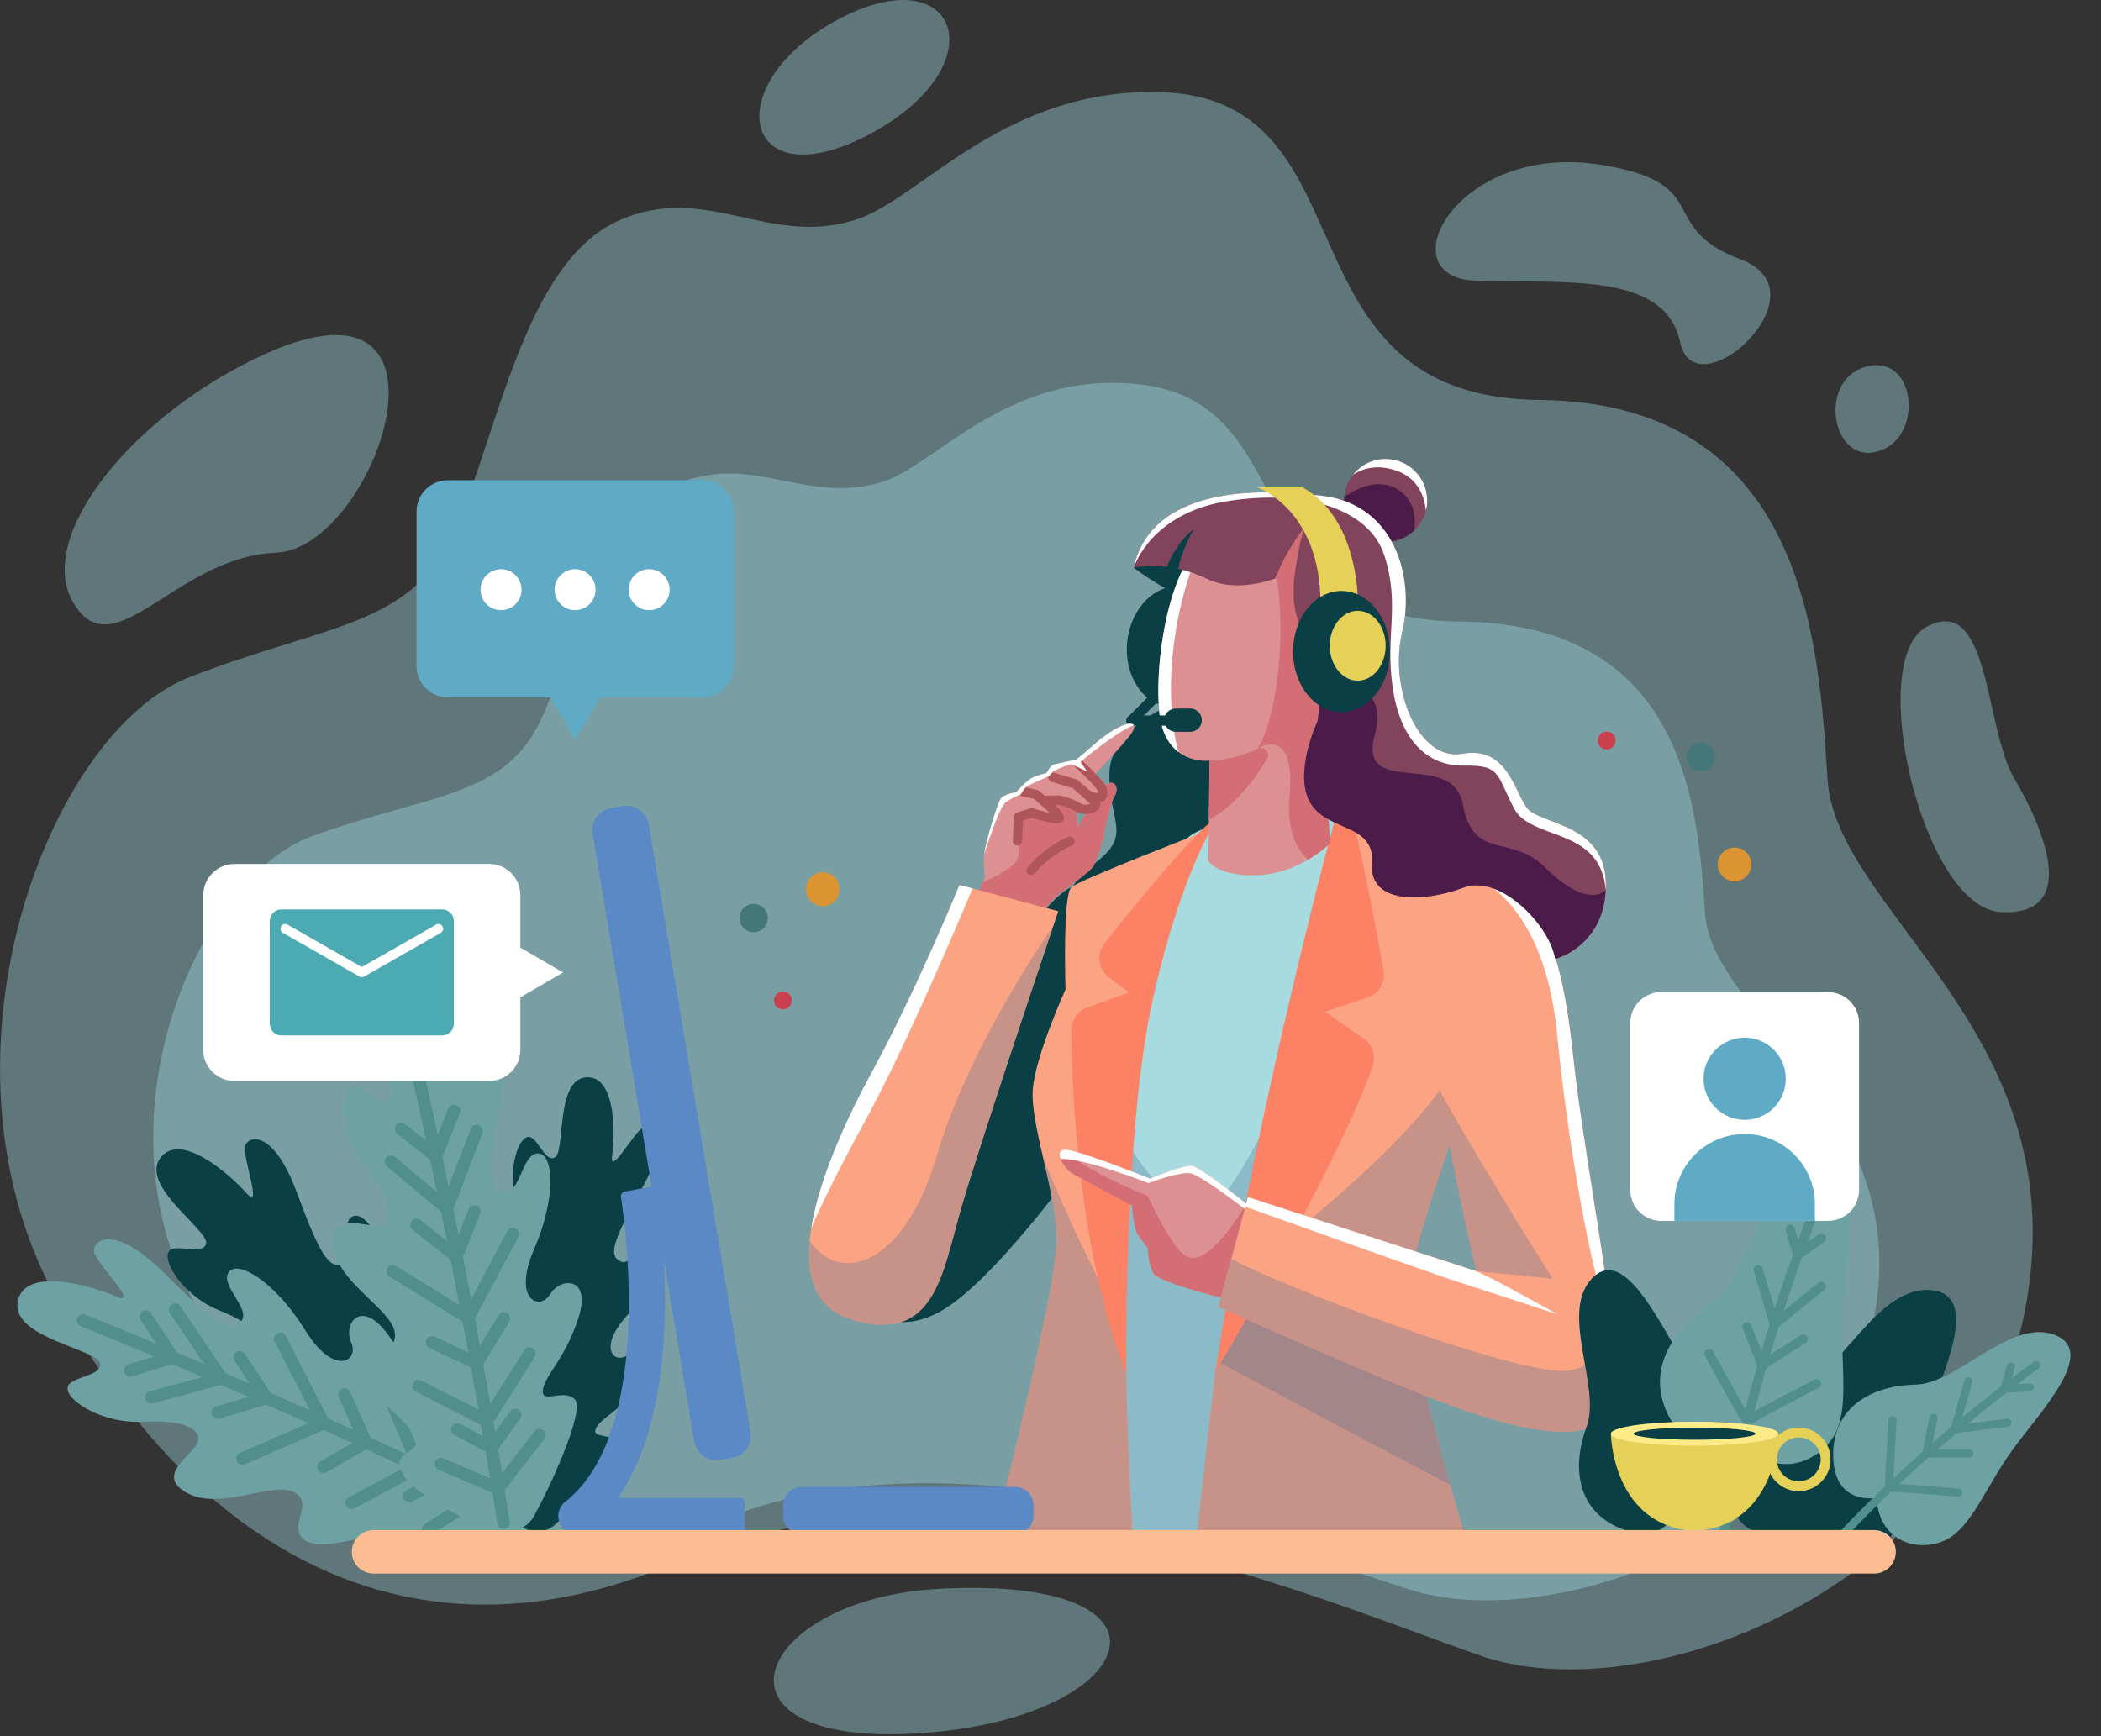 <svg width="340" height="281" viewBox="0 0 340 281" fill="none" xmlns="http://www.w3.org/2000/svg">
<rect x="0" y="0" width="340" height="281" fill="#333333" stroke="none"/>
<g opacity="0.4">
<path d="M138.968 35.385C124.494 40.388 114.268 29.161 99.863 35.828C85.458 42.496 80.998 67.846 74.139 84.74C67.281 101.635 53.212 100.749 30.574 109.639C7.936 118.529 -11.961 170.557 8.623 209.242C29.206 247.927 64.195 272.383 109.471 252.823C154.747 233.255 212.725 258.605 239.48 267.946C266.235 277.287 318.721 257.276 327.642 212.359C336.563 167.449 297.114 147.881 295.739 126.091C294.365 104.3 292.31 65.172 249.088 64.73C205.867 64.287 222.815 16.108 188.033 14.924C162.813 14.069 149.271 31.819 138.976 35.378L138.968 35.385Z" fill="#A0DDE3"/>
<path d="M259.109 26.678C235.684 22.898 224.167 44.978 238.892 45.437C253.618 45.895 269.435 43.993 271.902 55.411C274.369 66.83 295.778 47.316 281.74 42.007C267.702 36.707 277.73 29.68 259.102 26.671L259.109 26.678Z" fill="#A0DDE3"/>
<path d="M311.848 101.406C301.728 106.714 311.114 146.995 323.816 147.629C336.517 148.263 330.896 134.332 326.015 126.098C321.127 117.865 322.105 96.021 311.848 101.406Z" fill="#A0DDE3"/>
<path d="M302.698 59.192C294.013 60.643 296.106 75.025 303.675 73.123C311.244 71.222 310.266 57.924 302.698 59.192Z" fill="#A0DDE3"/>
<path d="M135.875 3.017C115.986 13.458 119.996 32.781 140.763 21.699C161.522 10.616 155.175 -7.111 135.875 3.017Z" fill="#A0DDE3"/>
<path d="M43.207 57.16C21.798 66.677 5.346 86.917 11.938 97.686C18.529 108.448 28.55 90.087 44.665 89.453C60.781 88.819 76.66 42.275 43.199 57.16H43.207Z" fill="#A0DDE3"/>
<path d="M151.998 257.154C121.898 258.765 112.465 282.778 148.561 280.548C184.657 278.318 193.677 254.924 151.998 257.154Z" fill="#A0DDE3"/>
</g>
<path opacity="0.4" d="M142.81 77.981C130.521 81.838 121.837 73.184 109.601 78.325C97.366 83.465 93.577 103.01 87.757 116.032C81.93 129.062 69.984 128.375 50.76 135.233C31.536 142.092 14.642 182.197 32.117 212.03C49.592 241.855 79.31 260.713 117.758 245.629C156.206 230.544 205.439 250.089 228.161 257.284C250.883 264.486 295.449 249.058 303.026 214.429C310.603 179.807 277.104 164.722 275.935 147.919C274.767 131.116 273.025 100.955 236.318 100.611C199.612 100.268 211.374 65.249 184.466 62.217C163.203 59.819 151.547 75.247 142.81 77.989V77.981Z" fill="#A0DDE3"/>
<path d="M183.465 91.882C183.465 91.882 189.636 96.671 194.968 97.801C200.306 98.931 190.576 113.634 190.576 113.634C190.576 113.634 179.524 117.483 179.524 125.35C179.524 133.217 183.205 135.058 177.347 139.579C171.489 144.101 169.481 150.127 181.701 150.127C193.921 150.127 201.62 137.402 201.62 137.402L202.292 97.564C202.292 97.564 196.602 85.344 196.602 84.84C196.602 84.336 192.081 83.671 192.081 83.671L183.465 91.882Z" fill="#0A4045"/>
<path d="M173.383 143.581C165.623 147.011 142.115 187.681 138.112 198.733C134.11 209.785 142.344 217.537 151.982 212.366C161.621 207.196 177.844 183.687 177.844 183.687L173.383 143.581Z" fill="#0A4045"/>
<path d="M216.559 250.249H175.323C175.323 250.249 177.08 218.079 176.782 201.116C176.66 194.12 177.477 184.71 178.814 175.484C180.715 162.355 183.664 149.592 186.436 144.673C191.164 136.295 191.087 134.149 199.542 133.286C206.325 132.598 219.958 129.199 226.305 136.005C227.84 137.647 228.948 139.885 229.436 142.909C230.666 150.554 216.567 250.242 216.567 250.242L216.559 250.249Z" fill="#A7DBDF"/>
<g style="mix-blend-mode:multiply" opacity="0.3">
<path d="M216.559 250.249H175.323C175.323 250.249 177.08 218.079 176.782 201.116C176.66 194.12 177.477 184.71 178.814 175.484C181.617 186.994 187.803 192.188 192.317 196.174C200.306 203.224 223.807 136.012 223.807 136.012C223.807 136.012 224.701 135.989 226.29 136.012C227.825 137.654 228.932 139.892 229.421 142.917C230.651 150.562 216.552 250.249 216.552 250.249H216.559Z" fill="#4A6C8F"/>
</g>
<path d="M197.993 105.469C197.435 110.854 193.494 114.863 189.194 114.42C184.894 113.978 181.854 109.25 182.412 103.858C182.969 98.473 186.91 94.463 191.21 94.906C195.51 95.349 198.55 100.077 197.993 105.469Z" fill="#0A4045"/>
<path d="M188.407 112.519L183.71 117.216C183.381 117.544 182.854 117.544 182.533 117.216C182.205 116.887 182.205 116.36 182.533 116.04L187.231 111.342C187.559 111.014 188.086 111.014 188.407 111.342C188.735 111.671 188.735 112.198 188.407 112.519Z" fill="#0A4045"/>
<path d="M197.404 104.468C197.083 107.577 194.807 109.891 192.325 109.632C189.843 109.372 188.086 106.645 188.407 103.537C188.728 100.428 191.004 98.114 193.486 98.374C195.968 98.633 197.725 101.36 197.404 104.468Z" fill="white" stroke="#272525" stroke-width="0.764" stroke-miterlimit="10"/>
<path d="M183.702 157.497L180.341 187.017C180.341 187.017 181.525 202.254 182.052 215.238C182.152 217.72 182.228 220.111 182.266 222.311C182.503 235.99 183.465 251.594 183.465 251.594L160.186 251.112C160.186 251.112 171.222 208.15 170.985 200.222C170.863 196.243 169.779 191.607 168.778 187.269C167.793 182.969 166.899 178.967 167.143 176.217C167.632 170.695 172.429 160.14 172.429 160.14C172.429 160.14 171.94 144.773 173.391 143.573C174.827 142.374 195.097 134.515 195.097 134.515L183.71 157.497H183.702Z" fill="#FCA383"/>
<g style="mix-blend-mode:multiply" opacity="0.3">
<path d="M160.178 251.112C160.178 251.112 171.215 208.15 170.978 200.222C170.856 196.243 169.771 191.607 168.771 187.269C172.33 196.312 177.913 207.791 182.045 215.238C182.144 217.72 182.221 220.111 182.259 222.311C182.496 235.99 183.458 251.594 183.458 251.594L160.178 251.112Z" fill="#4A6C8F"/>
</g>
<path d="M197.145 132.3C194.937 132.667 183.855 146.277 178.791 152.624C177.401 154.366 177.73 156.917 179.524 158.246L182.74 160.629L175.981 163.057C174.407 163.623 173.361 165.119 173.376 166.8C173.445 175.407 174.323 202.063 182.266 222.318C182.266 222.318 181.785 182.954 186.589 161.591C191.393 140.228 197.152 132.308 197.152 132.308L197.145 132.3Z" fill="#FC8165"/>
<path d="M245.384 153.663C245.209 154.747 244.521 156.993 243.513 159.995C238.961 173.506 227.863 202.323 227.863 209.586C227.863 218.469 237.953 251.593 237.953 251.593H193.303L196.663 222.074L199.818 209.861L200.505 207.196L217.782 139.266L217.064 133.507C217.064 133.507 229.788 136.623 237.472 139.747C245.147 142.871 246.347 147.667 245.392 153.67L245.384 153.663Z" fill="#FCA383"/>
<g style="mix-blend-mode:multiply" opacity="0.3">
<path d="M234.661 240.282C236.479 246.751 237.953 251.594 237.953 251.594H193.303L196.663 222.074L197.099 220.409L199.818 209.861L209.411 209.525L221.135 209.113C221.135 209.113 205.401 205.133 206.348 202.666C207.295 200.199 238.762 178.585 239.526 161.721L243.521 159.987C238.969 173.498 227.871 202.315 227.871 209.579C227.871 211.022 228.138 213.107 228.581 215.589C229.834 222.532 232.492 232.56 234.661 240.274V240.282Z" fill="#4A6C8F"/>
</g>
<g style="mix-blend-mode:multiply" opacity="0.3">
<path d="M234.661 240.282C222.418 233.95 205.233 224.716 197.099 220.401L199.818 209.853L209.411 209.517C215.246 211.381 222.173 213.588 228.574 215.589C229.826 222.532 232.484 232.56 234.653 240.274L234.661 240.282Z" fill="#4A6C8F"/>
</g>
<path d="M216.109 132.3C216.109 132.3 203.629 177.905 196.663 222.074C196.663 222.074 215.941 189.942 222.12 172.627C222.715 170.955 222.12 169.091 220.653 168.075L214.421 163.745L221.272 161.461C223.128 160.842 224.25 158.956 223.899 157.031C222.624 149.974 219.668 134.141 218.736 133.026C217.537 131.582 216.093 132.308 216.093 132.308L216.109 132.3Z" fill="#FC8165"/>
<path d="M203.293 196.32L203.216 196.862L201.215 210.908C201.215 210.908 187.498 207.784 186.627 206.042C185.757 204.309 185.757 202.055 185.757 202.055C185.757 202.055 184.542 200.49 184.023 199.619C183.504 198.756 183.16 195.105 183.16 195.105C183.16 195.105 174.3 190.423 173.254 189.728C172.719 189.377 171.971 188.43 171.635 187.59C171.352 186.887 171.36 186.268 172.039 186.116C172.139 186.093 172.261 186.077 172.391 186.077C174.476 186.077 186.108 190.767 186.108 190.767C186.108 190.767 191.485 188.514 192.883 188.69C193.906 188.812 199.054 192.669 201.712 194.861C202.636 195.625 203.255 196.19 203.293 196.32Z" fill="#DD9091"/>
<path d="M203.293 196.327L201.208 210.908C201.208 210.908 187.491 207.784 186.628 206.05C185.757 204.316 185.757 202.056 185.757 202.056C185.757 202.056 184.542 200.497 184.023 199.627C183.504 198.764 183.16 195.113 183.16 195.113C183.16 195.113 174.3 190.431 173.262 189.736C172.284 189.087 170.558 186.459 172.047 186.123C176.63 190.08 185.719 193.54 185.719 193.54C185.719 193.54 189.316 201.559 191.806 203.224C194.021 204.698 197.328 201.918 201.72 194.868C202.644 195.632 203.262 196.197 203.301 196.327H203.293Z" fill="#D36E75"/>
<path d="M203.293 196.32L203.216 196.862C203.155 196.938 203.117 196.976 203.117 196.976C203.117 196.976 194.425 190.087 192.531 189.889C190.63 189.69 185.841 191.485 185.841 191.485C185.841 191.485 175.415 187.376 171.635 187.59C171.352 186.887 171.36 186.268 172.039 186.116C172.139 186.093 172.261 186.077 172.391 186.077C174.476 186.077 186.108 190.767 186.108 190.767C186.108 190.767 191.485 188.514 192.883 188.69C193.906 188.812 199.054 192.669 201.712 194.861C202.636 195.625 203.255 196.19 203.293 196.32Z" fill="white"/>
<path d="M260.995 226.87C259.071 235.272 244.429 231.43 230.032 225.671C215.627 219.905 197.152 211.511 197.152 211.511L199.26 203.72L201.536 195.304L201.956 193.753L238.922 205.752C238.831 205.347 235.012 189.682 233.141 176.767C232.682 173.613 232.346 170.626 232.209 168.068C231.598 156.909 238.533 146.102 240.694 143.016C241.099 142.451 241.328 142.145 241.328 142.145C248.05 144.78 252.372 150.302 254.534 170.466C256.039 184.443 259.491 202.101 260.827 214.421C261.423 219.882 261.606 224.289 261.011 226.87H260.995Z" fill="#FCA383"/>
<path d="M252.021 212.71C251.685 212.603 240.954 209.082 235.723 207.409C231.598 206.081 210.656 198.58 201.521 195.304L201.941 193.753L238.908 205.752C242.413 207.287 251.731 212.55 252.021 212.718V212.71Z" fill="white"/>
<path d="M260.804 214.421C257.451 207.028 253.549 183.519 252.029 167.793C250.723 154.205 246.155 146.835 240.671 143.016C241.076 142.451 241.305 142.145 241.305 142.145C248.027 144.78 252.349 150.302 254.511 170.466C256.016 184.443 259.468 202.101 260.804 214.421Z" fill="white"/>
<g style="mix-blend-mode:multiply" opacity="0.3">
<path d="M260.995 226.87C259.071 235.272 244.429 231.43 230.032 225.671C215.627 219.905 197.152 211.511 197.152 211.511L199.26 203.721C206.317 207.814 244.36 222.204 253.113 221.883C257.513 221.723 259.682 218.125 260.82 214.429C261.415 219.89 261.599 224.296 261.003 226.878L260.995 226.87Z" fill="#4A6C8F"/>
</g>
<g style="mix-blend-mode:multiply" opacity="0.3">
<path d="M251.234 206.951L238.907 205.744C238.816 205.34 234.997 189.675 233.125 176.759C239.32 188.017 251.242 206.944 251.242 206.944L251.234 206.951Z" fill="#4A6C8F"/>
</g>
<path d="M214.268 117.445L215.208 136.532C215.208 136.532 213.894 137.845 211.679 139.136C209.693 140.297 206.99 141.45 203.866 141.634C197.251 142.015 195.548 139.365 195.548 139.365L195.625 132.659L195.739 123.112C195.739 123.112 193.02 123.471 190.706 121.714C189.262 120.622 187.979 118.705 187.62 115.368C186.841 108.173 188.651 92.852 194.846 87.337C196.144 86.176 197.633 85.451 199.329 85.321C199.329 85.321 201.483 85 204.316 84.901C209.632 84.717 217.362 85.305 217.85 90.232C218.606 97.793 214.261 117.453 214.261 117.453L214.268 117.445Z" fill="#DD9091"/>
<path d="M214.268 117.445L215.208 136.532C215.208 136.532 213.894 137.845 211.679 139.136C209.472 137.104 208.25 133.813 208.677 129.008C209.747 117.025 203.537 121.149 203.537 121.149C207.387 114.97 209.036 95.471 204.324 84.893C209.64 84.71 217.369 85.298 217.858 90.224C218.614 97.785 214.268 117.445 214.268 117.445Z" fill="#D36E75"/>
<path d="M190.706 121.714C189.262 120.622 187.979 118.705 187.62 115.368C186.841 108.173 188.651 92.852 194.846 87.337C189.828 97.266 188.079 112.343 190.706 121.714Z" fill="white"/>
<path d="M205.057 122.845C203.102 126.076 199.84 130.49 195.64 132.659L195.754 123.112C195.754 123.112 199.321 123.189 203.545 121.157C204.606 120.645 205.668 121.844 205.057 122.852V122.845Z" fill="#D36E75"/>
<path d="M192.607 118.446H190.285C189.247 118.446 188.399 117.598 188.399 116.559C188.399 115.52 189.247 114.673 190.285 114.673H192.607C193.646 114.673 194.494 115.52 194.494 116.559C194.494 117.598 193.646 118.446 192.607 118.446Z" fill="#0A4045"/>
<path d="M189.759 117.46H183.114C182.656 117.46 182.282 117.086 182.282 116.628C182.282 116.169 182.656 115.795 183.114 115.795H189.759C190.217 115.795 190.592 116.169 190.592 116.628C190.592 117.086 190.217 117.46 189.759 117.46Z" fill="#0A4045"/>
<path d="M230.949 81.005C230.949 81.578 230.88 82.136 230.743 82.663C230.422 83.923 229.75 85.038 228.833 85.901C227.634 87.024 226.007 87.719 224.235 87.719C220.531 87.719 217.514 84.717 217.514 80.998C217.514 80.799 217.514 80.601 217.545 80.41C217.659 79.058 218.179 77.828 218.973 76.828C220.203 75.277 222.104 74.284 224.235 74.284C227.947 74.284 230.957 77.286 230.957 81.005H230.949Z" fill="#82435C"/>
<path d="M230.949 81.005C230.949 81.578 230.88 82.136 230.743 82.663C230.468 79.898 229.169 77.11 225.518 76.026C222.662 75.178 220.493 75.835 218.965 76.828C220.195 75.277 222.097 74.284 224.228 74.284C227.94 74.284 230.949 77.286 230.949 81.005Z" fill="white"/>
<path d="M228.833 85.901C227.634 87.024 226.007 87.719 224.235 87.719C220.531 87.719 217.514 84.717 217.514 80.998C217.514 80.799 217.514 80.601 217.545 80.41C219.76 78.905 223.204 77.339 226.236 79.249C228.635 80.761 229.246 83.373 228.841 85.894L228.833 85.901Z" fill="#4B1C4A"/>
<path d="M259.873 143.161C259.873 143.482 259.858 143.803 259.85 144.108V144.123C259.346 153.296 251.678 155.206 251.678 155.206C250.906 149.959 242.833 141.359 236.807 143.673C230.781 145.979 221.547 146.499 222.059 139.831C222.57 133.163 214.879 134.699 212.061 129.956C209.243 125.213 213.214 116.758 213.214 116.758L214.497 107.012C214.497 107.012 214.436 106.913 214.322 106.722C213.871 106.011 212.611 104.064 210.778 101.62C208.471 98.542 209.624 92.256 209.624 92.256C209.624 92.256 210.251 87.627 211.137 85.283C210.961 85.496 208.112 89.086 206.363 93.646C203.43 94.631 199.023 95.51 195.258 93.661C193.646 92.874 192.096 92.378 190.668 92.073C191.317 88.834 193.074 85.855 193.18 85.672C191.004 87.253 189.583 89.926 188.812 91.759C185.642 91.37 183.465 91.874 183.465 91.874C183.465 91.874 183.465 91.874 183.465 91.851C186.818 76.369 210.762 80.074 210.762 80.074C225.503 79.692 229.093 93.157 226.909 102.254C224.724 111.35 229.467 123.273 236.654 121.989C243.826 120.706 244.987 127.886 247.042 130.704C249.088 133.522 259.858 133.133 259.858 143.138L259.873 143.161Z" fill="#82435C"/>
<path d="M259.873 143.161C259.873 143.482 259.857 143.803 259.85 144.108C259.048 133.713 247.721 136.173 244.964 130.765C242.107 125.152 242.779 123.823 236.883 123.914C230.987 124.014 226.61 119.828 225.373 111.266C224.136 102.704 226.61 98.045 224.044 89.965C221.478 81.876 210.067 79.119 198.076 81.212C186.467 83.243 183.648 91.347 183.473 91.859C186.826 76.377 210.77 80.082 210.77 80.082C225.511 79.7 229.1 93.165 226.916 102.261C224.732 111.358 229.475 123.28 236.662 121.997C243.833 120.714 244.994 127.893 247.049 130.712C249.096 133.53 259.865 133.141 259.865 143.146L259.873 143.161Z" fill="white"/>
<path d="M259.842 144.116C259.338 153.289 251.67 155.198 251.67 155.198C250.898 149.951 242.825 141.351 236.799 143.665C230.773 145.972 221.539 146.491 222.051 139.823C222.562 133.156 214.871 134.691 212.053 129.948C209.235 125.205 213.206 116.75 213.206 116.75L214.489 107.004C214.489 107.004 214.428 106.905 214.314 106.714C219.011 110.12 224.403 112.129 222.532 118.667C219.408 129.596 235.02 121.012 236.738 130.223C238.456 139.434 244.544 134.905 250.012 140.373C253.64 144.001 257.482 146.048 259.834 144.116H259.842Z" fill="#4B1C4A"/>
<path d="M219.714 96.9C219.714 96.9 219.79 83.854 210.785 78.882H203.468C203.468 78.882 213.703 82.396 213.695 97.747L219.714 96.9Z" fill="#E5D157"/>
<path d="M217.086 115.261C221.414 115.261 224.923 110.87 224.923 105.454C224.923 100.038 221.414 95.647 217.086 95.647C212.758 95.647 209.25 100.038 209.25 105.454C209.25 110.87 212.758 115.261 217.086 115.261Z" fill="#0A4045"/>
<path d="M219.714 110.174C222.211 110.174 224.235 107.64 224.235 104.514C224.235 101.389 222.211 98.855 219.714 98.855C217.217 98.855 215.192 101.389 215.192 104.514C215.192 107.64 217.217 110.174 219.714 110.174Z" fill="#E5D157"/>
<path d="M183.473 117.376C183.015 116.551 180.128 117.842 177.531 120.111C174.491 122.753 174.193 122.929 174.193 122.929C174.193 122.929 170.902 123.67 170.489 123.754C170.077 123.838 169.336 125.151 169.336 125.151C169.336 125.151 168.022 125.396 167.037 125.892C166.052 126.381 164.478 128.199 164.478 128.199C164.478 128.199 162.592 128.527 162.011 129.184C161.477 129.795 159.598 135.951 159.269 138.265C159.239 138.449 159.224 138.601 159.216 138.724C159.132 140.534 159.376 141.931 159.376 141.931L159.063 142.711L157.49 146.621L167.877 148.676C167.877 148.676 169.657 145.964 172.131 144.154C173.643 143.054 176.187 141.099 176.737 140.45C178.188 138.731 179.379 130.421 180.304 128.963C181.228 127.504 180.304 126.06 179.112 126.977C178.921 127.13 178.661 127.412 178.364 127.786C178.348 127.748 178.341 127.725 178.325 127.702C178.325 127.702 178.31 127.641 178.295 127.611C178.157 127.275 177.531 126.564 176.813 125.831C179.356 122.86 183.114 119.232 183.473 117.987C183.55 117.72 183.542 117.514 183.458 117.376H183.473ZM174.361 133.858C174.361 133.858 174.186 132.438 174.339 130.62V130.597C174.339 130.597 174.4 130.635 174.43 130.658H174.445C174.98 130.994 175.629 131.055 176.172 130.956C175.186 132.491 174.361 133.858 174.361 133.858ZM177.111 129.054C177.226 129.085 177.31 129.092 177.401 129.108C177.279 129.291 177.149 129.459 177.019 129.642C176.783 129.39 176.462 129.085 176.103 128.741L176.24 128.764C176.576 128.902 176.859 129.001 177.103 129.054H177.111Z" fill="#DD9091"/>
<path d="M180.311 128.97C179.387 130.429 178.195 138.731 176.744 140.457C176.187 141.107 173.643 143.062 172.139 144.162C169.656 145.972 167.884 148.683 167.884 148.683L157.497 146.629L159.07 142.726C163.623 140.893 164.829 139.274 164.829 138.403C164.829 137.486 164.814 132.239 164.814 132.239C164.814 132.239 166.563 131.468 166.953 131.582C167.342 131.697 170.947 132.591 171.39 132.407C171.841 132.224 169.206 130.047 169.206 130.047C169.206 130.047 169.618 129.436 170.535 129.436C171.352 129.436 173.796 130.421 174.331 130.643C174.178 132.461 174.353 133.881 174.353 133.881C174.353 133.881 175.178 132.514 176.164 130.979C176.164 130.979 177.08 130.658 177.08 130.49C177.08 130.398 177.05 130.001 177.019 129.665C176.996 129.375 176.981 129.123 176.981 129.123L177.103 129.077L178.035 128.741L178.325 127.733C178.325 127.733 178.348 127.786 178.363 127.817C178.661 127.443 178.921 127.152 179.112 127.007C180.303 126.083 181.227 127.534 180.303 128.993L180.311 128.97Z" fill="#D36E75"/>
<path d="M166.869 140.862C166.869 140.862 169.42 137.738 173.124 136.173" stroke="#AF565B" stroke-width="1.528" stroke-linecap="round" stroke-linejoin="round"/>
<path d="M164.654 136.089L164.822 132.224L166.96 131.567C166.96 131.567 171.153 132.881 171.406 132.392C171.65 131.896 167.701 128.611 167.701 128.611L165.479 128.115" stroke="#AF565B" stroke-width="1.528" stroke-linecap="round" stroke-linejoin="round"/>
<path d="M170.405 125.808L173.941 126.878C173.941 126.878 176.736 129.184 177.233 129.917C177.729 130.651 175.751 131.483 174.437 130.658C173.124 129.833 171.314 129.505 171.314 129.505L169.076 129.543" stroke="#AF565B" stroke-width="1.528" stroke-linecap="round" stroke-linejoin="round"/>
<path d="M174.605 123.67C174.605 123.67 177.981 126.794 178.31 127.618C178.638 128.443 178.554 129.757 176.255 128.772" stroke="#AF565B" stroke-width="1.528" stroke-linecap="round" stroke-linejoin="round"/>
<path d="M178.287 120.599C176.362 122.005 174.857 123.334 174.857 123.334L175.965 124.915C175.827 124.854 173.719 123.769 173.345 123.708C172.956 123.647 170.466 124.792 170.466 124.792L169.755 125.625C169.755 125.625 166.616 126.977 166.173 127.29C165.723 127.611 165.142 128.634 165.142 128.634C165.142 128.634 164.378 128.764 162.836 129.795C161.896 130.421 160.331 134.928 159.261 138.265C159.59 135.951 161.469 129.795 162.003 129.184C162.584 128.527 164.47 128.199 164.47 128.199C164.47 128.199 166.036 126.389 167.029 125.892C168.014 125.396 169.328 125.151 169.328 125.151C169.328 125.151 170.069 123.838 170.481 123.754C170.893 123.67 174.185 122.929 174.185 122.929C174.185 122.929 174.483 122.753 177.523 120.11C180.12 117.85 183.007 116.559 183.465 117.376C181.808 118.033 179.669 119.576 178.279 120.599H178.287Z" fill="white"/>
<path d="M171.26 147.477C171.26 147.477 170.977 148.309 170.496 149.753C170.496 149.753 170.481 149.768 170.496 149.768C167.693 158.085 158.116 186.666 155.519 195.67C152.464 206.249 151.287 217.766 137.654 213.535C132.071 211.801 130.475 206.913 131.032 200.849C131.093 200.184 131.177 199.497 131.292 198.802C132.621 190.423 137.387 180.357 141.229 173.307C148.278 160.377 155.29 143.245 155.29 143.245L157.398 143.803L171.275 147.484L171.26 147.477Z" fill="#FCA383"/>
<g style="mix-blend-mode:multiply" opacity="0.3">
<path d="M170.489 149.768C167.686 158.085 158.108 186.666 155.511 195.67C152.456 206.249 151.28 217.766 137.647 213.535C132.064 211.801 130.467 206.913 131.025 200.849C136.142 208.189 146.423 204.599 151.578 187.116C156.1 171.818 166.105 156.184 170.497 149.768H170.489Z" fill="#4A6C8F"/>
</g>
<path d="M157.383 143.803C153.923 152.044 146.079 170.298 140.198 181.059C134.721 191.08 132.254 196.488 131.277 198.802C132.606 190.423 137.372 180.357 141.214 173.307C148.263 160.377 155.275 143.245 155.275 143.245L157.383 143.803Z" fill="white"/>
<path d="M79.279 250.257C79.279 250.257 67.471 251.716 63.828 249.539C60.185 247.355 64.592 245.835 62.789 243.872C60.979 241.909 52.471 242.031 50.416 239.014C48.362 235.997 54.097 234.584 51.951 231.613C49.805 228.642 40.556 229.444 37.104 224.854C33.651 220.264 40.136 220.019 41.763 218.476C43.389 216.934 41.037 214.291 35.553 212.122C30.062 209.96 26.548 204.706 27.198 202.796C27.847 200.887 32.796 203.407 33.353 201.299C33.911 199.199 22.722 192.073 25.884 187.521C29.046 182.969 37.035 189.919 39.838 193.058C42.641 196.197 39.181 187.215 39.678 185.489C40.174 183.763 44.23 182.747 48.018 192.967C51.806 203.193 53.311 205.523 55.526 204.522C57.741 203.529 54.846 198.114 56.977 196.923C59.108 195.731 62.797 201.368 63.82 209.823C64.844 218.278 69.365 217.522 69.396 214.497C69.426 211.473 73.497 208.945 74.933 215.482C76.361 222.02 74.887 225.686 75.796 227.71C76.705 229.734 78.332 225.877 80.669 226.443C83.006 227.015 84.205 240.481 84.305 244.834C84.412 249.188 79.287 250.242 79.287 250.242L79.279 250.257Z" fill="#0A4045"/>
<path d="M78.897 232.95C78.378 232.881 77.897 233.248 77.836 233.767L76.797 241.779C76.003 240.817 75.208 239.862 74.414 238.907L74.979 233.202C75.033 232.683 74.651 232.217 74.124 232.163C73.604 232.11 73.138 232.492 73.085 233.019L72.703 236.868C72.382 236.486 72.061 236.097 71.741 235.715L72.168 223.968C72.184 223.441 71.779 223.006 71.252 222.983C70.725 222.967 70.29 223.372 70.267 223.899L69.915 233.553C68.586 231.98 67.265 230.437 65.967 228.91L66.081 221.302C66.081 220.775 65.669 220.348 65.142 220.34C64.615 220.332 64.187 220.753 64.179 221.28L64.095 226.74C63.164 225.664 62.247 224.594 61.338 223.548L60.773 209.441C60.75 208.914 60.307 208.509 59.788 208.532C59.261 208.555 58.856 208.998 58.879 209.517L59.352 221.257C57.878 219.569 56.442 217.927 55.045 216.353L53.991 209.288C53.914 208.769 53.433 208.41 52.914 208.486C52.402 208.563 52.035 209.052 52.112 209.563L52.738 213.741C51.829 212.71 50.936 211.717 50.073 210.747L48.094 198.542C48.01 198.023 47.522 197.671 47.002 197.755C46.483 197.839 46.132 198.328 46.216 198.848L47.72 208.127C46.651 206.944 45.635 205.813 44.673 204.752L43.603 197.641C43.527 197.121 43.038 196.762 42.519 196.839C41.999 196.915 41.641 197.404 41.717 197.923L42.358 202.216C37.516 196.908 34.515 193.715 34.431 193.631C34.072 193.249 33.468 193.234 33.086 193.593C32.705 193.952 32.689 194.555 33.048 194.937C33.132 195.029 36.256 198.343 41.282 203.858L37.195 203.277C36.676 203.201 36.195 203.568 36.118 204.087C36.042 204.606 36.409 205.088 36.928 205.164L43.283 206.073C44.337 207.234 45.452 208.471 46.628 209.785L38.41 208.372C37.891 208.28 37.402 208.631 37.31 209.151C37.218 209.67 37.57 210.159 38.089 210.251L48.675 212.068C49.653 213.161 50.668 214.299 51.707 215.475L46.582 214.742C46.063 214.665 45.582 215.024 45.505 215.544C45.429 216.063 45.788 216.544 46.307 216.621L53.647 217.675C55.136 219.362 56.679 221.119 58.268 222.937L46.941 222.677C46.414 222.67 45.979 223.082 45.971 223.609C45.964 224.136 46.376 224.571 46.903 224.579L59.963 224.885C60.995 226.068 62.033 227.275 63.087 228.505L57.474 229.001C56.947 229.047 56.565 229.513 56.611 230.032C56.656 230.559 57.115 230.941 57.642 230.895L64.607 230.277C65.997 231.904 67.41 233.561 68.831 235.241L59.123 235.799C58.596 235.829 58.199 236.28 58.23 236.799C58.26 237.326 58.711 237.723 59.23 237.693L70.358 237.059C70.725 237.494 71.092 237.93 71.458 238.373L67.525 238.525C66.998 238.548 66.593 238.991 66.608 239.511C66.631 240.038 67.074 240.443 67.594 240.42L72.993 240.213C73.872 241.267 74.742 242.321 75.621 243.383L67.945 244.345C67.425 244.414 67.051 244.888 67.12 245.407C67.189 245.926 67.662 246.301 68.182 246.232L77.049 245.117C78.057 246.339 79.058 247.576 80.058 248.806C80.333 249.149 80.799 249.249 81.189 249.073C81.265 249.043 81.334 248.997 81.395 248.943C81.8 248.615 81.868 248.011 81.532 247.607C80.501 246.339 79.47 245.071 78.439 243.818L79.707 234.042C79.776 233.523 79.409 233.042 78.89 232.98L78.897 232.95Z" fill="#0A4045"/>
<path d="M83.282 246.537C83.282 246.537 75.491 239.427 74.857 235.715C74.224 232.003 77.79 234.096 78.073 231.743C78.356 229.391 73.36 223.724 74.216 220.607C75.064 217.491 79.326 220.531 80.089 217.369C80.853 214.207 74.98 208.441 76.079 203.468C77.179 198.504 81.09 202.728 83.06 202.926C85.031 203.132 85.466 200.024 83.755 195.075C82.052 190.133 83.557 184.733 85.214 184.069C86.871 183.404 88.032 188.193 89.774 187.353C91.515 186.52 89.865 174.865 94.754 174.376C99.642 173.888 99.565 183.274 99.069 186.971C98.565 190.668 102.628 183.16 104.079 182.495C105.53 181.831 108.555 183.985 103.85 192.424C99.145 200.872 98.443 203.232 100.39 204.148C102.338 205.065 104.316 199.993 106.34 200.742C108.372 201.49 106.699 207.226 101.589 212.786C96.48 218.347 99.604 220.959 101.658 219.233C103.713 217.506 107.761 218.797 104.186 223.533C100.612 228.268 97.282 229.391 96.449 231.17C95.609 232.95 99.145 231.82 100.108 233.721C101.07 235.623 92.684 244.2 89.812 246.774C86.94 249.356 83.274 246.507 83.274 246.507L83.282 246.537Z" fill="#0A4045"/>
<path d="M94.723 236.295C94.471 235.906 93.944 235.799 93.555 236.051L87.559 239.969C87.75 238.877 87.933 237.792 88.117 236.708L92.287 233.798C92.669 233.53 92.76 233.003 92.493 232.621C92.226 232.24 91.699 232.148 91.317 232.415L88.506 234.378C88.583 233.943 88.651 233.5 88.728 233.064L96.885 226.58C97.251 226.29 97.312 225.763 97.022 225.396C96.732 225.03 96.205 224.968 95.838 225.259L89.132 230.59C89.423 228.787 89.705 227.008 89.98 225.251L95.174 220.943C95.533 220.646 95.579 220.111 95.281 219.76C94.983 219.401 94.456 219.355 94.097 219.653L90.37 222.746C90.561 221.493 90.744 220.264 90.927 219.049L100.108 210.533C100.452 210.22 100.467 209.685 100.154 209.342C99.841 208.998 99.306 208.983 98.962 209.296L91.325 216.384C91.615 214.413 91.89 212.504 92.149 210.655L96.304 205.867C96.61 205.515 96.572 204.981 96.22 204.675C95.869 204.37 95.334 204.408 95.029 204.759L92.577 207.585C92.745 206.378 92.906 205.202 93.058 204.064L100.138 195.693C100.436 195.334 100.398 194.807 100.039 194.502C99.68 194.204 99.153 194.242 98.848 194.601L93.463 200.963C93.646 199.558 93.822 198.221 93.982 196.961L98.16 192.142C98.466 191.79 98.428 191.256 98.076 190.95C97.725 190.645 97.19 190.683 96.885 191.034L94.364 193.944C95.151 187.62 95.563 183.763 95.579 183.648C95.624 183.183 95.296 182.77 94.83 182.724C94.364 182.679 93.952 183.007 93.906 183.473C93.891 183.58 93.463 187.605 92.646 194.158L90.683 191.072C90.431 190.683 89.912 190.561 89.522 190.813C89.132 191.065 89.01 191.584 89.262 191.974L92.317 196.778C92.142 198.16 91.951 199.627 91.752 201.169L87.964 194.815C87.727 194.418 87.208 194.288 86.811 194.525C86.413 194.761 86.284 195.281 86.52 195.678L91.401 203.858C91.225 205.149 91.042 206.485 90.859 207.868L88.399 203.995C88.147 203.606 87.628 203.484 87.238 203.736C86.849 203.988 86.727 204.507 86.979 204.897L90.5 210.449C90.225 212.427 89.927 214.482 89.614 216.598L83.259 208.815C82.961 208.456 82.434 208.402 82.075 208.693C81.716 208.99 81.663 209.517 81.953 209.876L89.278 218.851C89.071 220.225 88.858 221.623 88.644 223.044L85.077 219.546C84.741 219.217 84.214 219.225 83.885 219.561C83.557 219.897 83.565 220.424 83.901 220.752L88.331 225.091C88.04 226.962 87.735 228.871 87.422 230.796L81.449 224.579C81.128 224.243 80.594 224.235 80.257 224.556C79.921 224.877 79.914 225.411 80.234 225.748L87.078 232.881C86.994 233.378 86.91 233.882 86.826 234.378L84.458 231.812C84.145 231.468 83.61 231.453 83.267 231.766C82.923 232.079 82.908 232.614 83.221 232.958L86.475 236.471C86.268 237.662 86.062 238.869 85.856 240.068L80.784 235.455C80.441 235.142 79.906 235.165 79.593 235.509C79.28 235.852 79.303 236.387 79.646 236.7L85.512 242.031C85.268 243.414 85.016 244.804 84.764 246.186C84.695 246.568 84.894 246.942 85.23 247.103C85.291 247.133 85.367 247.156 85.436 247.171C85.894 247.255 86.329 246.95 86.413 246.492C86.673 245.063 86.933 243.643 87.185 242.222L94.502 237.441C94.891 237.189 94.998 236.662 94.746 236.272L94.723 236.295Z" fill="#0A4045"/>
<path d="M82.319 247.324C82.319 247.324 71.596 254.007 67.112 253.534C62.629 253.06 66.196 249.623 63.576 248.539C60.956 247.454 52.807 251.372 49.485 249.379C46.162 247.385 51.05 243.467 47.659 241.558C44.268 239.648 35.706 244.552 30.337 241.68C24.968 238.8 31.101 235.661 31.979 233.454C32.857 231.247 29.413 229.742 23.157 230.109C16.902 230.475 11.166 226.985 10.937 224.854C10.708 222.723 16.604 222.937 16.207 220.661C15.81 218.385 1.841 216.514 2.857 210.717C3.872 204.92 14.672 208.051 18.773 209.823C22.875 211.595 15.535 204.492 15.237 202.598C14.947 200.711 18.399 197.923 26.617 206.081C34.828 214.245 37.325 215.811 39.021 213.863C40.709 211.916 35.5 207.99 37.02 205.897C38.54 203.804 44.612 207.585 49.378 215.276C54.136 222.967 58.154 220.218 56.832 217.293C55.511 214.367 58.306 210.113 62.606 215.765C66.906 221.425 67.12 225.618 68.9 227.161C70.679 228.703 70.519 224.266 73.032 223.769C75.537 223.273 82.709 235.722 84.748 239.87C86.795 244.017 82.327 247.324 82.327 247.324H82.319Z" fill="#6DA1A4"/>
<path d="M74.223 230.811C73.689 230.979 73.398 231.545 73.567 232.079L76.14 240.259C74.941 239.686 73.75 239.121 72.558 238.556L70.557 232.805C70.374 232.278 69.801 232.003 69.274 232.186C68.747 232.369 68.472 232.942 68.656 233.469L70.007 237.349C69.526 237.12 69.045 236.899 68.564 236.67L63.729 225.159C63.515 224.648 62.92 224.403 62.408 224.617C61.896 224.831 61.652 225.427 61.866 225.939L65.837 235.394C63.851 234.477 61.889 233.569 59.956 232.69L56.664 225.305C56.435 224.793 55.839 224.564 55.335 224.793C54.824 225.022 54.594 225.618 54.824 226.122L57.184 231.422C55.809 230.796 54.442 230.185 53.097 229.582L46.254 216.239C46.002 215.742 45.391 215.544 44.895 215.803C44.398 216.055 44.2 216.666 44.459 217.163L50.157 228.268C47.98 227.298 45.865 226.366 43.818 225.465L39.648 219.126C39.342 218.66 38.716 218.53 38.25 218.835C37.791 219.141 37.654 219.767 37.96 220.233L40.426 223.976C39.09 223.395 37.784 222.83 36.524 222.28L29.169 211.404C28.855 210.946 28.229 210.824 27.771 211.137C27.313 211.45 27.19 212.076 27.503 212.542L33.094 220.814C31.536 220.149 30.047 219.515 28.642 218.919L24.441 212.542C24.135 212.076 23.509 211.946 23.043 212.252C22.577 212.557 22.447 213.184 22.753 213.649L25.289 217.499C18.254 214.543 13.931 212.817 13.817 212.764C13.297 212.557 12.709 212.809 12.503 213.329C12.297 213.848 12.549 214.436 13.068 214.642C13.191 214.688 17.681 216.491 24.983 219.561L20.79 220.821C20.255 220.982 19.957 221.547 20.118 222.081C20.278 222.616 20.843 222.914 21.378 222.754L27.908 220.791C29.444 221.44 31.078 222.135 32.789 222.868L24.235 225.182C23.7 225.328 23.379 225.885 23.524 226.42C23.669 226.954 24.227 227.275 24.762 227.13L35.775 224.151C37.211 224.77 38.693 225.412 40.22 226.076L34.958 227.657C34.423 227.817 34.118 228.383 34.278 228.917C34.439 229.452 35.004 229.757 35.538 229.597L43.084 227.336C45.276 228.299 47.553 229.307 49.882 230.345L38.846 235.15C38.334 235.371 38.097 235.967 38.326 236.479C38.548 236.99 39.143 237.227 39.655 236.998L52.38 231.453C53.899 232.133 55.442 232.835 57.008 233.546L51.822 236.532C51.341 236.807 51.173 237.426 51.448 237.907C51.723 238.388 52.341 238.556 52.822 238.281L59.261 234.577C61.331 235.524 63.424 236.486 65.547 237.471L56.443 242.344C55.954 242.604 55.763 243.223 56.03 243.711C56.29 244.2 56.909 244.391 57.398 244.124L67.838 238.541C68.388 238.8 68.938 239.052 69.488 239.312L65.768 241.214C65.272 241.466 65.073 242.077 65.325 242.573C65.578 243.07 66.189 243.268 66.685 243.009L71.795 240.397C73.108 241.015 74.422 241.642 75.743 242.276L68.778 246.629C68.304 246.927 68.159 247.546 68.457 248.019C68.755 248.493 69.373 248.638 69.847 248.34L77.889 243.307C79.402 244.04 80.922 244.773 82.442 245.522C82.862 245.728 83.358 245.613 83.648 245.277C83.702 245.216 83.755 245.14 83.793 245.063C84.038 244.559 83.832 243.956 83.328 243.711C81.769 242.948 80.211 242.192 78.653 241.443L75.507 231.453C75.338 230.918 74.773 230.628 74.239 230.796L74.223 230.811Z" fill="#528E8D"/>
<path d="M78.989 247.553C78.989 247.553 67.38 242.573 65.203 238.617C63.026 234.661 67.891 235.631 67.281 232.858C66.669 230.086 58.803 225.641 58.535 221.776C58.268 217.911 64.287 219.683 63.905 215.803C63.53 211.931 54.617 207.707 53.907 201.658C53.197 195.609 59.284 198.848 61.598 198.305C63.912 197.763 63.179 194.074 59.299 189.148C55.427 184.221 55.007 177.523 56.626 176.118C58.245 174.712 61.438 179.677 63.072 178.042C64.714 176.416 58.26 163.882 63.599 161.408C68.938 158.933 72.543 169.58 73.429 173.956C74.315 178.34 75.957 168.243 77.332 166.93C78.714 165.608 82.976 166.853 80.975 178.256C78.974 189.659 79.111 192.608 81.678 192.883C84.244 193.157 84.481 186.642 87.07 186.688C89.659 186.742 90.026 193.883 86.436 202.185C82.846 210.487 87.398 212.214 89.048 209.456C90.698 206.699 95.784 206.562 93.6 213.321C91.416 220.08 88.093 222.662 87.849 225.007C87.604 227.351 91.156 224.678 92.997 226.458C94.837 228.237 88.719 241.229 86.482 245.277C84.244 249.325 78.981 247.546 78.981 247.546L78.989 247.553Z" fill="#6DA1A4"/>
<path d="M87.91 231.476C87.467 231.132 86.833 231.216 86.497 231.659L81.257 238.449C81.043 237.143 80.829 235.837 80.608 234.539L84.182 229.612C84.511 229.162 84.412 228.528 83.961 228.199C83.51 227.871 82.876 227.97 82.548 228.421L80.134 231.743C80.043 231.216 79.951 230.697 79.867 230.17L86.543 219.622C86.84 219.149 86.703 218.53 86.229 218.232C85.756 217.934 85.137 218.072 84.839 218.545L79.355 227.214C78.974 225.06 78.599 222.937 78.217 220.844L82.395 213.924C82.685 213.443 82.533 212.825 82.052 212.542C81.578 212.252 80.952 212.405 80.669 212.886L77.668 217.858C77.392 216.368 77.118 214.902 76.843 213.451L83.877 200.207C84.137 199.718 83.953 199.107 83.457 198.84C82.968 198.58 82.357 198.764 82.09 199.26L76.239 210.281C75.789 207.944 75.346 205.668 74.918 203.476L77.736 196.426C77.942 195.907 77.69 195.319 77.171 195.113C76.659 194.907 76.064 195.159 75.857 195.678L74.192 199.84C73.902 198.412 73.627 197.015 73.352 195.67L78.072 183.419C78.271 182.9 78.011 182.312 77.492 182.113C76.972 181.915 76.384 182.174 76.186 182.694L72.596 192.012C72.252 190.354 71.924 188.773 71.603 187.276L74.429 180.181C74.635 179.662 74.383 179.074 73.864 178.867C73.344 178.661 72.756 178.913 72.55 179.433L70.839 183.717C69.243 176.255 68.197 171.726 68.166 171.596C68.036 171.054 67.502 170.71 66.952 170.84C66.409 170.97 66.073 171.512 66.196 172.055C66.226 172.184 67.318 176.904 68.968 184.641L65.531 181.922C65.096 181.579 64.462 181.647 64.111 182.09C63.767 182.526 63.836 183.16 64.279 183.511L69.625 187.75C69.969 189.384 70.335 191.118 70.71 192.944L63.927 187.246C63.499 186.887 62.866 186.94 62.507 187.368C62.148 187.796 62.201 188.43 62.629 188.789L71.366 196.121C71.68 197.648 72 199.237 72.321 200.864L68.013 197.442C67.578 197.099 66.944 197.167 66.593 197.603C66.249 198.038 66.318 198.672 66.753 199.023L72.924 203.919C73.39 206.271 73.864 208.708 74.345 211.221L64.095 204.912C63.622 204.622 62.995 204.767 62.705 205.24C62.415 205.714 62.56 206.34 63.034 206.63L74.849 213.901C75.155 215.536 75.468 217.201 75.781 218.897L70.366 216.346C69.862 216.109 69.258 216.323 69.022 216.827C68.785 217.331 68.999 217.934 69.503 218.171L76.224 221.333C76.629 223.571 77.034 225.839 77.438 228.146L68.235 223.456C67.738 223.204 67.127 223.403 66.875 223.899C66.623 224.396 66.822 225.007 67.318 225.259L77.866 230.636C77.965 231.231 78.072 231.827 78.171 232.431L74.483 230.468C73.994 230.208 73.383 230.391 73.115 230.88C72.856 231.369 73.039 231.98 73.528 232.247L78.592 234.943C78.828 236.372 79.073 237.815 79.31 239.259L71.756 236.036C71.244 235.814 70.648 236.058 70.435 236.57C70.213 237.082 70.457 237.678 70.969 237.892L79.699 241.619C79.966 243.284 80.226 244.949 80.486 246.621C80.555 247.087 80.929 247.423 81.379 247.469C81.463 247.477 81.555 247.477 81.639 247.469C82.189 247.385 82.571 246.866 82.487 246.316C82.219 244.597 81.952 242.887 81.677 241.183L88.078 232.896C88.421 232.453 88.337 231.82 87.894 231.483L87.91 231.476Z" fill="#528E8D"/>
<mask id="mask0_2174_6929" style="mask-type:luminance" maskUnits="userSpaceOnUse" x="248" y="187" width="92" height="66">
<path d="M290.92 187.315H297.809C321.097 187.315 340 206.218 340 229.505C340 242.237 329.666 252.571 316.934 252.571H271.795C259.063 252.571 248.729 242.237 248.729 229.505C248.729 206.218 267.633 187.315 290.92 187.315Z" fill="white"/>
</mask>
<g mask="url(#mask0_2174_6929)">
<path d="M289.515 247.431C289.515 247.431 282.435 251.227 279.578 242.398C276.714 233.569 282.794 227.665 290.279 225.213C297.764 222.761 303.5 208.364 312.191 208.792C320.891 209.212 314.368 222.463 311.42 230.628C308.472 238.793 308.227 246.331 304.821 250.448C301.415 254.565 292.753 256.069 289.507 247.439L289.515 247.431Z" fill="#0A4045"/>
<path d="M311.512 219.24C311.374 218.851 310.939 218.644 310.549 218.79L308.418 219.561C310.19 217.102 311.275 215.689 311.328 215.62C311.58 215.292 311.519 214.818 311.191 214.566C310.862 214.314 310.389 214.375 310.137 214.703C310.083 214.772 308.953 216.246 307.105 218.812L307.066 216.781C307.066 216.361 306.715 216.032 306.303 216.04C305.883 216.04 305.554 216.391 305.562 216.804L305.638 220.875C304.149 222.983 302.377 225.572 300.429 228.543L300.307 221.715C300.307 221.295 299.956 220.966 299.543 220.974C299.123 220.974 298.795 221.325 298.802 221.738L298.963 230.788C298.169 232.018 297.359 233.301 296.534 234.63L296.061 230.078C296.015 229.666 295.656 229.353 295.236 229.406C294.823 229.452 294.518 229.818 294.564 230.231L295.236 236.731C294.006 238.747 292.746 240.863 291.486 243.062C290.852 240.595 289.691 235.814 288.912 232.568C288.812 232.163 288.408 231.911 288.003 232.01C287.598 232.11 287.346 232.515 287.445 232.919C289.294 240.672 290.019 243.688 290.447 244.888C285.139 254.313 279.914 265.036 276.416 275.668C276.287 276.065 276.5 276.492 276.898 276.622C276.982 276.653 277.066 276.66 277.15 276.66C277.463 276.66 277.753 276.454 277.852 276.141C281.32 265.593 286.513 254.939 291.791 245.575C293.151 245.193 299.772 243.742 303.935 242.848C304.34 242.764 304.599 242.36 304.515 241.955C304.431 241.55 304.034 241.29 303.622 241.374C297.741 242.634 294.564 243.337 292.822 243.757C294.067 241.588 295.312 239.495 296.526 237.502L303.866 235.226C304.263 235.104 304.485 234.684 304.363 234.279C304.241 233.882 303.82 233.66 303.416 233.782L297.726 235.547C298.589 234.164 299.429 232.828 300.254 231.552L309.029 227.703C309.411 227.535 309.587 227.092 309.419 226.71C309.251 226.328 308.808 226.152 308.426 226.32L301.758 229.246C303.683 226.328 305.432 223.777 306.891 221.692L311.076 220.18C311.466 220.035 311.672 219.607 311.527 219.217L311.512 219.24Z" fill="#0A4045"/>
<path d="M271.467 243.505C271.467 243.505 270.214 250.387 262.646 247.538C255.077 244.697 254.359 237.357 256.749 230.926C259.14 224.495 252.449 212.786 257.459 207.096C262.47 201.406 267.954 213.031 271.91 219.469C275.874 225.9 280.869 230.162 281.824 234.714C282.778 239.266 279.105 245.98 271.467 243.505Z" fill="#0A4045"/>
<path d="M264.212 213.229C263.868 213.115 263.494 213.298 263.379 213.642L262.745 215.513C262.027 212.97 261.661 211.465 261.638 211.396C261.554 211.045 261.195 210.831 260.843 210.915C260.492 210.999 260.278 211.358 260.362 211.709C260.377 211.778 260.767 213.352 261.515 216.009L260.11 214.933C259.82 214.711 259.407 214.765 259.194 215.055C258.98 215.345 259.026 215.757 259.316 215.971L262.126 218.133C262.76 220.287 263.555 222.906 264.517 225.839L259.805 222.219C259.514 221.997 259.102 222.051 258.888 222.341C258.674 222.631 258.72 223.044 259.01 223.258L265.266 228.062C265.67 229.269 266.106 230.513 266.564 231.804L263.211 229.658C262.905 229.459 262.493 229.543 262.302 229.857C262.104 230.162 262.195 230.567 262.501 230.766L267.29 233.836C267.992 235.768 268.756 237.777 269.566 239.824C267.542 238.915 263.654 237.112 261.027 235.883C260.698 235.73 260.309 235.875 260.156 236.196C260.003 236.524 260.141 236.914 260.469 237.067C266.755 240.015 269.199 241.16 270.245 241.512C273.789 250.242 278.25 259.621 283.588 267.763C283.787 268.068 284.192 268.152 284.497 267.953C284.558 267.915 284.612 267.862 284.658 267.801C284.826 267.587 284.841 267.281 284.688 267.045C279.388 258.964 274.958 249.646 271.437 240.969C271.918 239.839 274.522 234.539 276.172 231.224C276.333 230.895 276.203 230.506 275.874 230.345C275.554 230.185 275.156 230.315 274.996 230.643C272.666 235.333 271.414 237.869 270.765 239.289C269.963 237.265 269.214 235.287 268.519 233.37L270.948 227.138C271.078 226.802 270.91 226.42 270.574 226.29C270.238 226.16 269.856 226.32 269.726 226.664L267.839 231.491C267.366 230.154 266.915 228.856 266.495 227.604L268.634 219.538C268.725 219.187 268.519 218.828 268.168 218.736C267.817 218.644 267.458 218.851 267.366 219.202L265.739 225.327C264.792 222.433 264.005 219.859 263.387 217.736L264.624 214.069C264.739 213.726 264.555 213.352 264.212 213.237V213.229Z" fill="#0A4045"/>
<path d="M303.66 242.421C303.66 242.421 296.802 243.78 296.664 235.7C296.527 227.619 303.08 224.243 309.939 224.106C316.797 223.968 325.222 213.436 332.363 216.002C339.496 218.568 330.698 227.94 326.176 233.989C321.647 240.038 319.524 246.247 315.644 248.813C311.764 251.38 304.164 250.433 303.66 242.421Z" fill="#6DA1A4"/>
<path d="M329.147 224.533C329.132 224.174 328.819 223.892 328.46 223.915L326.489 224.014C328.59 222.418 329.858 221.516 329.911 221.47C330.209 221.264 330.278 220.852 330.064 220.554C329.858 220.256 329.445 220.187 329.147 220.394C329.086 220.432 327.765 221.379 325.573 223.044L326.062 221.341C326.161 220.989 325.962 220.63 325.611 220.531C325.26 220.432 324.901 220.63 324.802 220.982L323.824 224.388C322.052 225.771 319.913 227.474 317.538 229.452L319.173 223.739C319.272 223.388 319.073 223.029 318.722 222.929C318.371 222.83 318.012 223.029 317.912 223.38L315.751 230.957C314.781 231.781 313.78 232.637 312.749 233.538L313.513 229.628C313.582 229.269 313.36 228.917 312.994 228.856C312.635 228.787 312.291 229.017 312.222 229.376L311.13 234.959C309.587 236.326 308.006 237.769 306.402 239.274C306.502 237.059 306.746 232.782 306.929 229.88C306.952 229.521 306.677 229.207 306.318 229.185C305.959 229.162 305.646 229.437 305.623 229.796C305.196 236.723 305.028 239.419 305.081 240.519C298.268 247.019 291.188 254.626 285.582 262.584C285.376 262.882 285.444 263.287 285.742 263.501C285.803 263.547 285.872 263.577 285.941 263.592C286.201 263.669 286.491 263.577 286.659 263.34C292.227 255.435 299.261 247.889 306.028 241.428C307.258 241.458 313.146 241.932 316.835 242.245C317.194 242.276 317.515 242.008 317.546 241.649C317.576 241.29 317.317 240.97 316.95 240.939C311.733 240.496 308.915 240.267 307.357 240.183C308.946 238.694 310.511 237.265 312.031 235.913L318.722 235.883C319.081 235.883 319.379 235.585 319.379 235.226C319.379 234.867 319.081 234.569 318.722 234.577L313.536 234.6C314.605 233.668 315.644 232.767 316.652 231.919L324.939 230.941C325.298 230.895 325.558 230.575 325.512 230.216C325.466 229.857 325.145 229.597 324.786 229.643L318.485 230.384C320.83 228.436 322.93 226.763 324.679 225.404L328.544 225.205C328.903 225.19 329.186 224.877 329.163 224.518L329.147 224.533Z" fill="#528E8D"/>
<path d="M281.724 232.797C281.724 232.797 275.95 238.304 270.871 230.598C265.8 222.891 270.054 215.635 276.584 211.305C283.107 206.982 284.795 191.676 293.234 189.782C301.682 187.887 298.932 202.3 298.268 210.9C297.603 219.5 299.352 226.786 297.183 231.621C295.014 236.463 287.109 240.198 281.724 232.782V232.797Z" fill="#6DA1A4"/>
<path d="M295.35 199.978C295.114 199.642 294.648 199.558 294.304 199.802L292.463 201.108C293.51 198.282 294.174 196.64 294.205 196.564C294.365 196.182 294.182 195.747 293.8 195.586C293.418 195.426 292.983 195.609 292.822 195.991C292.792 196.067 292.089 197.778 291.004 200.734L290.432 198.802C290.317 198.405 289.897 198.175 289.5 198.298C289.103 198.412 288.874 198.832 288.996 199.229L290.141 203.109C289.278 205.523 288.255 208.471 287.178 211.832L285.261 205.324C285.146 204.927 284.726 204.698 284.329 204.82C283.932 204.935 283.703 205.355 283.825 205.752L286.368 214.383C285.933 215.765 285.498 217.209 285.055 218.706L283.405 214.467C283.252 214.077 282.824 213.879 282.435 214.039C282.053 214.192 281.862 214.619 282.007 215.009L284.367 221.058C283.718 223.319 283.076 225.679 282.45 228.115C281.19 225.916 278.815 221.646 277.218 218.744C277.02 218.385 276.562 218.247 276.203 218.446C275.844 218.645 275.706 219.103 275.905 219.462C279.724 226.397 281.213 229.101 281.938 230.132C279.349 240.565 277.173 252.212 276.63 263.317C276.607 263.73 276.928 264.081 277.341 264.104C277.425 264.104 277.509 264.104 277.585 264.074C277.883 263.99 278.104 263.722 278.12 263.394C278.654 252.373 280.816 240.801 283.397 230.437C284.604 229.712 290.561 226.572 294.312 224.617C294.678 224.426 294.823 223.976 294.632 223.609C294.441 223.242 293.991 223.097 293.624 223.288C288.324 226.053 285.467 227.558 283.917 228.428C284.535 226.023 285.177 223.693 285.811 221.455L292.234 217.331C292.585 217.109 292.685 216.643 292.463 216.3C292.242 215.948 291.776 215.849 291.432 216.071L286.452 219.263C286.911 217.713 287.369 216.208 287.82 214.772L295.213 208.769C295.534 208.509 295.579 208.036 295.32 207.715C295.06 207.394 294.587 207.348 294.266 207.608L288.652 212.168C289.721 208.861 290.722 205.958 291.577 203.583L295.182 201.032C295.518 200.795 295.602 200.322 295.358 199.986L295.35 199.978Z" fill="#528E8D"/>
</g>
<path d="M119.721 248.309H93.402C92.34 248.309 91.301 247.813 90.759 246.896C89.988 245.598 90.316 243.986 91.454 243.085C105.645 231.896 101.322 199.191 100.49 193.745C100.421 193.318 100.711 192.913 101.139 192.837L105.324 192.096C105.767 192.019 106.187 192.31 106.256 192.753C107.096 198.045 110.984 226.641 100.024 242.367C100.001 242.405 100.024 242.459 100.069 242.459H119.721C120.164 242.459 120.523 242.818 120.523 243.261V247.507C120.523 247.95 120.164 248.309 119.721 248.309Z" fill="#5A89C6"/>
<path d="M100.816 130.458L98.887 130.781C96.907 131.113 95.57 132.987 95.902 134.967L112.359 233.31C112.69 235.29 114.564 236.627 116.544 236.295L118.473 235.973C120.453 235.641 121.79 233.767 121.459 231.787L105.002 133.444C104.67 131.464 102.796 130.127 100.816 130.458Z" fill="#5A89C6"/>
<path d="M164.287 240.664H129.68C128.048 240.664 126.725 241.987 126.725 243.62V245.353C126.725 246.986 128.048 248.309 129.68 248.309H164.287C165.919 248.309 167.243 246.986 167.243 245.353V243.62C167.243 241.987 165.919 240.664 164.287 240.664Z" fill="#5A89C6"/>
<path d="M303.278 254.687H60.453C58.513 254.687 56.932 253.113 56.932 251.166C56.932 249.226 58.505 247.645 60.453 247.645H303.278C305.218 247.645 306.799 249.218 306.799 251.166C306.799 253.106 305.226 254.687 303.278 254.687Z" fill="#FCBD92"/>
<path d="M291.088 231.056C288.247 231.056 285.94 233.362 285.94 236.204C285.94 239.045 288.247 241.351 291.088 241.351C293.929 241.351 296.236 239.045 296.236 236.204C296.236 233.362 293.929 231.056 291.088 231.056ZM291.088 239.747C289.133 239.747 287.544 238.166 287.544 236.204C287.544 234.241 289.125 232.652 291.088 232.652C293.051 232.652 294.64 234.241 294.64 236.204C294.64 238.166 293.051 239.747 291.088 239.747Z" fill="#E5D157"/>
<path d="M287.781 232.041C287.781 232.041 287.621 245.819 275.721 247.653H272.743C260.843 245.819 260.683 232.041 260.683 232.041L274.24 233.026L287.796 232.041H287.781Z" fill="#E5D157"/>
<path d="M287.781 232.041C287.781 233.11 281.717 233.981 274.232 233.981C266.747 233.981 260.683 233.11 260.683 232.041C260.683 230.972 266.747 230.101 274.232 230.101C281.717 230.101 287.781 230.972 287.781 232.041Z" fill="#FFEB88"/>
<path d="M284.092 232.041C284.092 232.583 279.678 233.026 274.232 233.026C268.786 233.026 264.372 232.583 264.372 232.041C264.372 231.499 268.786 231.056 274.232 231.056C279.678 231.056 284.092 231.499 284.092 232.041Z" fill="#0A4045"/>
<path d="M91.118 157.398L84.206 161.423V169.916C84.206 172.704 81.945 174.965 79.15 174.965H37.952C35.164 174.965 32.896 172.704 32.896 169.916V144.887C32.896 142.099 35.164 139.831 37.952 139.831H79.15C81.945 139.831 84.206 142.099 84.206 144.887V153.373L91.118 157.398Z" fill="white"/>
<path d="M71.573 147.194H45.529C44.495 147.194 43.657 148.032 43.657 149.065V165.715C43.657 166.749 44.495 167.586 45.529 167.586H71.573C72.606 167.586 73.444 166.749 73.444 165.715V149.065C73.444 148.032 72.606 147.194 71.573 147.194Z" fill="#4CAAB3"/>
<path d="M70.954 150.318L58.551 157.398L46.147 150.318" stroke="white" stroke-width="1.528" stroke-linecap="round" stroke-linejoin="round"/>
<path d="M118.721 82.785V107.814C118.721 110.602 116.46 112.862 113.665 112.862H97.091L93.066 119.774L89.041 112.862H72.467C69.679 112.862 67.411 110.602 67.411 107.814V82.785C67.411 79.997 69.679 77.729 72.467 77.729H113.665C116.46 77.729 118.721 79.997 118.721 82.785Z" fill="#5FAAC5"/>
<path d="M84.397 95.441C84.397 97.274 82.915 98.755 81.082 98.755C79.249 98.755 77.767 97.274 77.767 95.441C77.767 93.608 79.249 92.126 81.082 92.126C82.915 92.126 84.397 93.608 84.397 95.441Z" fill="white"/>
<path d="M96.38 95.441C96.38 97.274 94.899 98.755 93.066 98.755C91.233 98.755 89.751 97.274 89.751 95.441C89.751 93.608 91.233 92.126 93.066 92.126C94.899 92.126 96.38 93.608 96.38 95.441Z" fill="white"/>
<path d="M108.364 95.441C108.364 97.274 106.882 98.755 105.049 98.755C103.216 98.755 101.734 97.274 101.734 95.441C101.734 93.608 103.216 92.126 105.049 92.126C106.882 92.126 108.364 93.608 108.364 95.441Z" fill="white"/>
<path d="M300.849 165.578V192.6C300.849 195.365 298.611 197.603 295.846 197.603H268.832C266.067 197.603 263.821 195.365 263.821 192.6V165.578C263.821 162.813 266.067 160.575 268.832 160.575H295.846C298.611 160.575 300.849 162.813 300.849 165.578Z" fill="white"/>
<path d="M287.04 179.304C289.638 176.706 289.638 172.494 287.04 169.896C284.442 167.298 280.23 167.298 277.632 169.896C275.034 172.494 275.034 176.706 277.632 179.304C280.23 181.902 284.442 181.902 287.04 179.304Z" fill="#5FAAC5"/>
<path d="M293.7 194.907V197.603H270.963V194.907C270.963 188.628 276.057 183.542 282.335 183.542C285.475 183.542 288.316 184.809 290.378 186.872C292.44 188.934 293.708 191.775 293.708 194.914L293.7 194.907Z" fill="#5FAAC5"/>
<path d="M278.822 137.922C279.914 136.891 281.64 136.936 282.679 138.029C283.71 139.121 283.664 140.847 282.572 141.886C281.48 142.917 279.754 142.871 278.715 141.779C277.684 140.687 277.73 138.96 278.822 137.922Z" fill="#DB9431"/>
<path d="M273.659 120.829C274.575 119.958 276.027 120.004 276.897 120.92C277.768 121.837 277.722 123.288 276.806 124.159C275.889 125.029 274.438 124.984 273.567 124.067C272.697 123.15 272.742 121.699 273.659 120.829Z" fill="#447777"/>
<path d="M259.01 118.797C259.59 118.247 260.507 118.278 261.057 118.858C261.607 119.438 261.576 120.355 260.996 120.905C260.415 121.455 259.499 121.424 258.957 120.844C258.407 120.263 258.437 119.347 259.018 118.797H259.01Z" fill="#C9414E"/>
<path d="M132.292 146.514C130.864 146.041 130.085 144.498 130.559 143.069C131.032 141.641 132.575 140.862 134.003 141.336C135.431 141.809 136.21 143.352 135.737 144.78C135.263 146.209 133.721 146.988 132.292 146.514Z" fill="#DB9431"/>
<path d="M121.241 150.768C120.042 150.371 119.385 149.08 119.782 147.874C120.179 146.674 121.47 146.018 122.677 146.415C123.876 146.812 124.533 148.103 124.135 149.309C123.738 150.509 122.447 151.165 121.241 150.768Z" fill="#447777"/>
<path d="M126.236 163.302C125.48 163.05 125.067 162.233 125.319 161.476C125.571 160.72 126.388 160.308 127.145 160.56C127.901 160.812 128.313 161.629 128.061 162.385C127.809 163.141 126.992 163.554 126.236 163.302Z" fill="#C9414E"/>
</svg>
